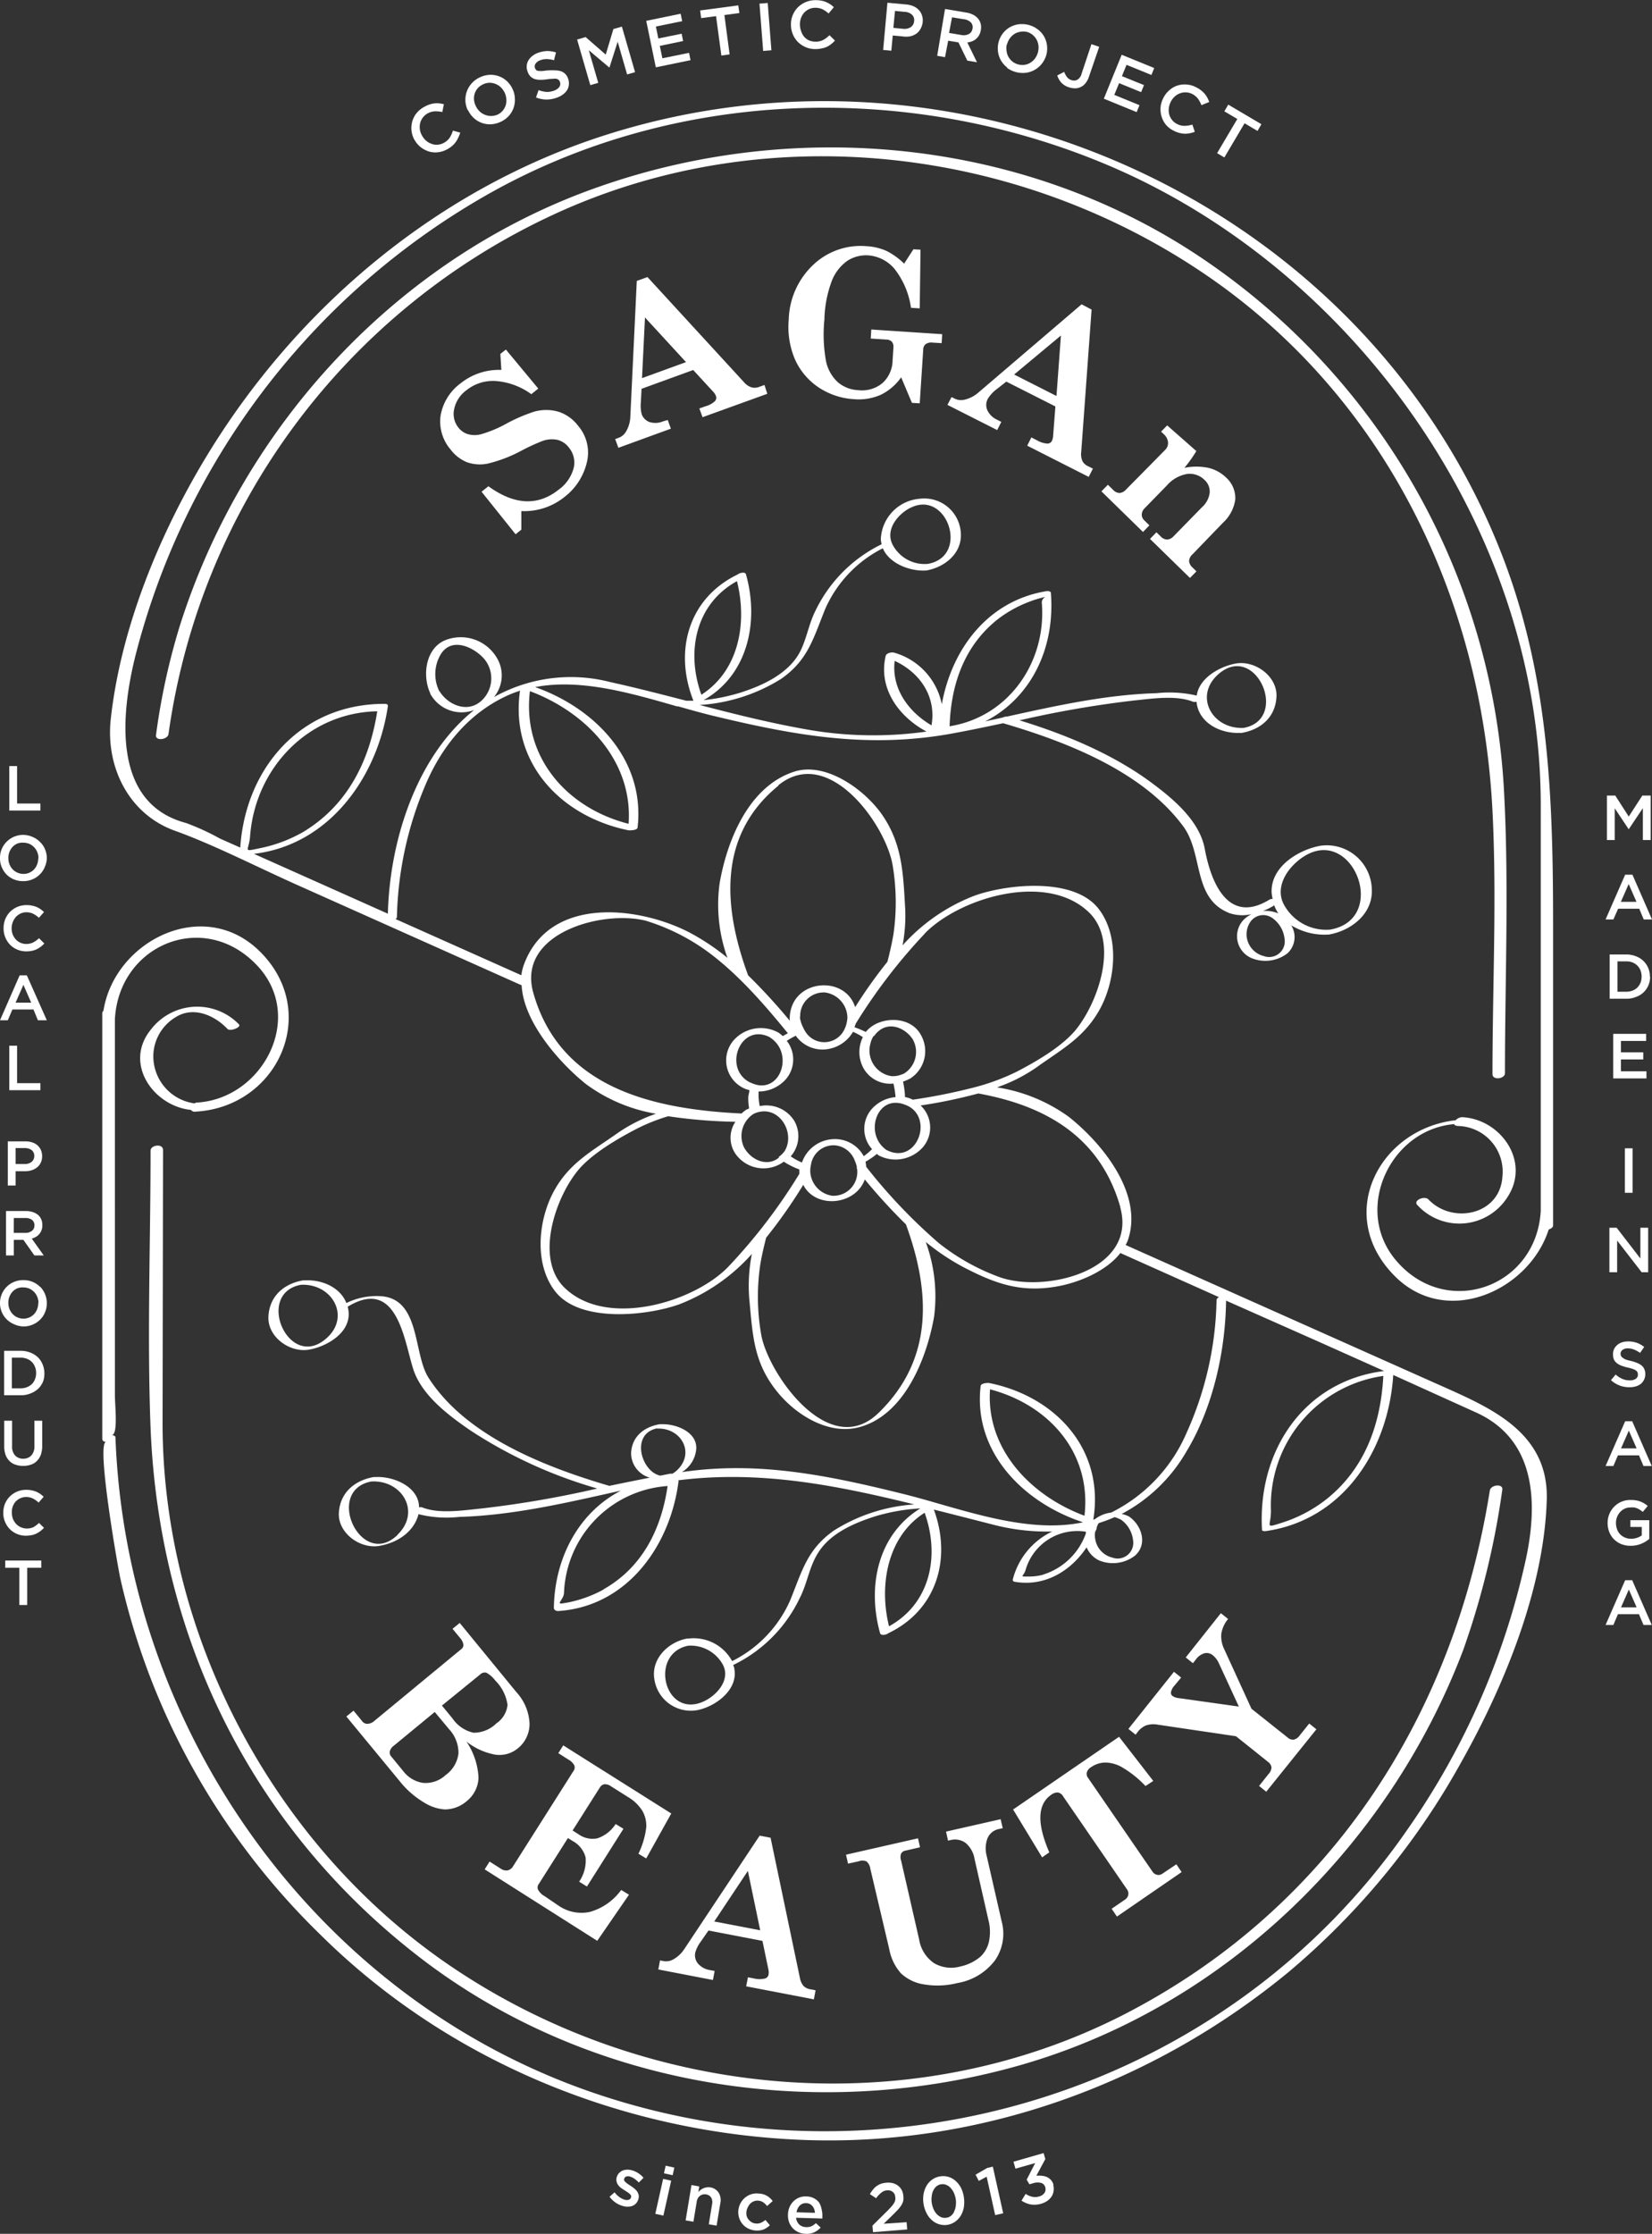 <svg xmlns="http://www.w3.org/2000/svg" viewBox="0 0 211.77 286.29"><rect x="0" y="0" width="211.77" height="286.29" fill="#333333" stroke="none"/><defs><style>.cls-1{fill:#fff;}</style></defs><g id="レイヤー_2" data-name="レイヤー 2"><g id="レイヤー_1-2" data-name="レイヤー 1"><path class="cls-1" d="M191.32,103.9c.57,11.18,0,22.57,0,33.76,0,.84,1.6.61,1.6-.11,0-11.74.51-23.65-.08-35.37a88,88,0,0,0-38.63-69C131.69,17.93,102.45,15,77,23.86,51.14,32.8,31.13,54.49,23,80.37a85.82,85.82,0,0,0-3,13.83c-.12.81,1.49.61,1.6-.12a86.53,86.53,0,0,1,49.4-66.6C98,15,130.15,18.63,154.44,35.13,177.49,50.79,189.93,76.55,191.32,103.9Z"/><path class="cls-1" d="M20.9,147.38c0-.86-1.6-.65-1.6.1,0,11.79-.45,23.71,0,35.49,1.07,26.88,12.88,51.09,34.23,67.68,21.64,16.82,50.78,21.47,76.92,14.12,26.31-7.39,47.53-28,57.13-53.33a104.35,104.35,0,0,0,5-20.51c.13-.83-1.48-.65-1.6.1-4.58,28.79-20.33,53.36-46.6,67-27.55,14.26-61.51,11.12-86.86-6.22-22.46-15.36-36.68-42.2-36.68-69.43Z"/><path class="cls-1" d="M71.61,62.76q-4,3.18-9-.44l-.88.7,4.36,5.45.74-.59V65.5a8.18,8.18,0,0,0,5.47-1.76,7.88,7.88,0,0,0,3-4.81,5.27,5.27,0,0,0-1.2-4.37,5.14,5.14,0,0,0-2.5-1.79,5.66,5.66,0,0,0-3.16,0,21.31,21.31,0,0,0-3.59,1.56,15.65,15.65,0,0,1-3.14,1.31,3.19,3.19,0,0,1-1.74,0,2.45,2.45,0,0,1-1.2-.83,2.8,2.8,0,0,1-.55-2.38A4,4,0,0,1,59.81,50a5.44,5.44,0,0,1,3.7-1.17,8.85,8.85,0,0,1,4.6,1.69l.89-.72-4.15-5-.71.56.13,2.05a7.85,7.85,0,0,0-5.19,1.69,6.53,6.53,0,0,0-2.6,4.16,5.51,5.51,0,0,0,1.28,4.35,5,5,0,0,0,2.1,1.63,5,5,0,0,0,2.65.18,18.06,18.06,0,0,0,4.35-1.67,26,26,0,0,1,2.72-1.25,3.56,3.56,0,0,1,1.91-.12,2.69,2.69,0,0,1,1.45,1,3,3,0,0,1,.6,2.6A5,5,0,0,1,71.61,62.76Z"/><path class="cls-1" d="M90.43,52.07l-.78.28.41,1.12,8.3-3L98,49.34l-.64.23a1.62,1.62,0,0,1-1,.08,2.14,2.14,0,0,1-1-.68L83,35.51,81.63,36,80.8,53.45a4,4,0,0,1-.55,1.86,1.82,1.82,0,0,1-1,.82l-.39.14.41,1.12L86,54.94l-.4-1.11L85,54a2.52,2.52,0,0,1-1.74.09,1.69,1.69,0,0,1-1-1,4.53,4.53,0,0,1-.11-1.53l.09-1.73,6.62-2.41,2.56,2.78a1.74,1.74,0,0,1,.36.56.64.64,0,0,1-.15.67A2.87,2.87,0,0,1,90.43,52.07ZM82.3,48.46l.38-7.77,5.26,5.72Z"/><path class="cls-1" d="M106.63,36a5.68,5.68,0,0,1,2-2.58,4.42,4.42,0,0,1,2.69-.69,4.87,4.87,0,0,1,3.34,1.72,10.45,10.45,0,0,1,2.12,5l1.12.07L118,32l-.91-.05-1.19,1.84a8.89,8.89,0,0,0-2.3-1.65,7.35,7.35,0,0,0-2.55-.59,8.82,8.82,0,0,0-6.78,2.37,10,10,0,0,0-3.16,7,10.63,10.63,0,0,0,.81,5.17,8.52,8.52,0,0,0,3,3.55,9.15,9.15,0,0,0,4.57,1.52,7,7,0,0,0,3.39-.55,6.9,6.9,0,0,0,2.64-2.25l1.38,3.27,1,.06.45-6.92a.86.86,0,0,1,.32-.67,1.29,1.29,0,0,1,.9-.19l1.14.07.07-1.15-9.09-.6-.07,1.16,2,.13a1,1,0,0,1,.71.28,1,1,0,0,1,.2.72l-.11,1.72a4,4,0,0,1-1.3,2.86,4.1,4.1,0,0,1-3.13.9,4.3,4.3,0,0,1-2.57-1,5.06,5.06,0,0,1-1.53-2.7,19.11,19.11,0,0,1-.21-5.34A15,15,0,0,1,106.63,36Z"/><path class="cls-1" d="M134.84,56.51a.63.63,0,0,1-.59.34,3,3,0,0,1-1.3-.41l-.74-.38-.53,1.06,7.88,4,.54-1.06-.62-.31a1.5,1.5,0,0,1-.72-.65,2.25,2.25,0,0,1-.16-1.16l1.33-18.26L138.65,39,125.36,50.36a4.09,4.09,0,0,1-1.74.87,1.81,1.81,0,0,1-1.27-.16l-.37-.18-.53,1,6.38,3.23.53-1.05-.53-.27a2.54,2.54,0,0,1-1.26-1.22,1.66,1.66,0,0,1,.06-1.47,4.44,4.44,0,0,1,1-1.13L129,48.91l6.29,3.18L135,55.86A1.63,1.63,0,0,1,134.84,56.51ZM130,48,136,43l-.57,7.75Z"/><path class="cls-1" d="M156.77,67A5,5,0,0,0,158.35,64a3.54,3.54,0,0,0-1.18-2.8,4.86,4.86,0,0,0-2.27-1.24,7.65,7.65,0,0,0-3.07,0,17.69,17.69,0,0,0,1.53-2.15l-3.74-3.29-.78.8.37.35a1.63,1.63,0,0,1,.52,1,1.24,1.24,0,0,1-.38,1l-5,5.07a1.27,1.27,0,0,1-.82.44,1.13,1.13,0,0,1-.82-.38l-.69-.67-.83.84,5.33,5.21.82-.85-.64-.63a1,1,0,0,1-.34-.76,1.22,1.22,0,0,1,.41-.84l2.78-2.85a4.48,4.48,0,0,1,2.64-1.51,2.7,2.7,0,0,1,2.25.8,2,2,0,0,1,.63,1.61,3,3,0,0,1-1,1.87l-3.61,3.69a1.25,1.25,0,0,1-.83.44,1.19,1.19,0,0,1-.85-.41l-.54-.52-.82.85,5.12,5,.83-.84-.47-.47a1.27,1.27,0,0,1-.47-.85,1.22,1.22,0,0,1,.43-.86Z"/><path class="cls-1" d="M47.92,220.61a1.36,1.36,0,0,1-.87.32.85.85,0,0,1-.63-.35l-1.1-1.34-.92.75,6.87,8.33A11.49,11.49,0,0,0,54.34,231a5.73,5.73,0,0,0,2.68.9,4.28,4.28,0,0,0,2.79-1.05,4,4,0,0,0,1.53-3,9,9,0,0,0-1.55-4.65,8.35,8.35,0,0,0,3.7,1.68,3.7,3.7,0,0,0,2.93-.84,4,4,0,0,0,1.46-3.18,6.38,6.38,0,0,0-1.69-4L58.93,208l-.92.75.93,1.13a1.75,1.75,0,0,1,.46.87.64.64,0,0,1-.23.57Zm9.2,6.89a3.77,3.77,0,0,1-2.87,1A3.91,3.91,0,0,1,51.7,227l-1.55-1.89a.73.73,0,0,1-.18-.65,1.25,1.25,0,0,1,.48-.7l5.28-4.35,1.83,2.2a4.44,4.44,0,0,1,1.21,3.13A4,4,0,0,1,57.12,227.5Zm4.4-12.87a.87.87,0,0,1,.81-.26,3.5,3.5,0,0,1,1.15,1,5.46,5.46,0,0,1,1.58,3.14,3.26,3.26,0,0,1-1.43,2.36,4.14,4.14,0,0,1-2.93,1.2,4.42,4.42,0,0,1-2.7-1.84l-1.35-1.64Z"/><path class="cls-1" d="M65.76,239.2a1.09,1.09,0,0,1-.68.51,1.2,1.2,0,0,1-.89-.22l-1.43-.91-.63,1,14.43,9.16,4.07-5.91-1-.61a7.47,7.47,0,0,1-4,2.81,5.14,5.14,0,0,1-4-.78L69.79,243a2.06,2.06,0,0,1-.84-.86.75.75,0,0,1,.12-.69l3.73-5.88.61.38a3.33,3.33,0,0,1,1.66,2.11,4.78,4.78,0,0,1-.83,3.1l1,.62,4.68-7.4-1-.61a4.48,4.48,0,0,1-2.33,1.83,3.12,3.12,0,0,1-2.45-.53l-.74-.47,3.5-5.52a.85.85,0,0,1,.58-.41,1.29,1.29,0,0,1,.85.27l2.17,1.37a5.38,5.38,0,0,1,1.85,1.78,3.82,3.82,0,0,1,.49,2.13,10.58,10.58,0,0,1-1,3.36l1,.6,3.21-5.76L72.2,223.69l-.63,1,1.26.8a1.91,1.91,0,0,1,.79.76.76.76,0,0,1-.11.73Z"/><path class="cls-1" d="M98.06,253.57a2.91,2.91,0,0,1-1.37,0l-.81-.16-.23,1.16,8.68,1.67.22-1.16-.67-.13a1.62,1.62,0,0,1-.88-.43,2.28,2.28,0,0,1-.47-1.07l-3.75-17.92-1.4-.27-9.67,14.55a4.06,4.06,0,0,1-1.42,1.32,1.87,1.87,0,0,1-1.27.2l-.41-.08-.22,1.16,7,1.35.22-1.16-.59-.11a2.51,2.51,0,0,1-1.54-.83,1.66,1.66,0,0,1-.35-1.43,4.28,4.28,0,0,1,.69-1.37l1-1.44,6.92,1.33.77,3.7a1.71,1.71,0,0,1,0,.67A.63.63,0,0,1,98.06,253.57Zm-6.5-7.31,4.31-6.48,1.58,7.61Z"/><path class="cls-1" d="M116.07,237.18l1.87-.43-.26-1.15-9.23,2.1.26,1.15,1.35-.3a1.4,1.4,0,0,1,1,0,1.42,1.42,0,0,1,.5.92L114,249.83a6.36,6.36,0,0,0,1.48,3.06,5.43,5.43,0,0,0,2.95,1.43,10.4,10.4,0,0,0,4.3-.17,7.62,7.62,0,0,0,4.82-2.91,6,6,0,0,0,.85-5l-1.93-8.45a3.66,3.66,0,0,1,.11-2.17,2,2,0,0,1,1.47-1.21l.49-.11-.27-1.15-7,1.59.26,1.16.27-.06a2.33,2.33,0,0,1,1.95.33,3.37,3.37,0,0,1,1.18,2.09l1.77,7.79a6,6,0,0,1,.06,2.85,3.69,3.69,0,0,1-1.09,1.88,5.82,5.82,0,0,1-2.54,1.24,4.33,4.33,0,0,1-3.41-.43,4.54,4.54,0,0,1-1.89-3l-2.32-10.15a1.3,1.3,0,0,1,0-.87A.77.77,0,0,1,116.07,237.18Z"/><path class="cls-1" d="M129.87,231.91l3.72,6.13.92-.64q-2.41-5.55.25-7.38a1.31,1.31,0,0,1,.85-.29.94.94,0,0,1,.65.46l8.2,11.94a.89.89,0,0,1,.17.72.93.93,0,0,1-.45.63l-1.68,1.15.68,1,8.29-5.7-.67-1L149,240.14a.84.84,0,0,1-.67.14.93.93,0,0,1-.6-.42l-8.25-12a.83.83,0,0,1-.16-.71,1.19,1.19,0,0,1,.55-.67,3.29,3.29,0,0,1,1.82-.59,4.43,4.43,0,0,1,2.25.67,13.44,13.44,0,0,1,2.9,2.34l1-.65-4.39-5.66Z"/><path class="cls-1" d="M151.41,215l-.92-.74-5.84,7.32.92.74.25-.32a2.63,2.63,0,0,1,1.09-.87,3.08,3.08,0,0,1,1.53-.09l10,1.48,4.1,3.28a1.06,1.06,0,0,1,.45.7,1.33,1.33,0,0,1-.39.88l-1.2,1.51.92.74,6.43-8-.92-.74-1.22,1.52a1.27,1.27,0,0,1-.75.54,1,1,0,0,1-.79-.26L160.43,219l-3.49-7.62a3.76,3.76,0,0,1-.38-2,3.94,3.94,0,0,1,.87-1.89l-.93-.74L152,212.42l.92.74.36-.45a2.08,2.08,0,0,1,1.14-.83,1.23,1.23,0,0,1,1.06.27,2.8,2.8,0,0,1,.76,1l2.57,5.57L151,217.62a1.6,1.6,0,0,1-.71-.27.53.53,0,0,1-.18-.49,1.79,1.79,0,0,1,.46-.85Z"/><path class="cls-1" d="M53.14,17.93A3.17,3.17,0,0,0,55,19.42a2.91,2.91,0,0,0,1.18.09,3.17,3.17,0,0,0,1.19-.4,3.61,3.61,0,0,0,.64-.45,3,3,0,0,0,.76-1.08A4.23,4.23,0,0,0,59,17l-.94-.26a3.85,3.85,0,0,1-.4.89,2.05,2.05,0,0,1-.73.66,1.88,1.88,0,0,1-.78.25,1.71,1.71,0,0,1-.78-.09,2.07,2.07,0,0,1-.71-.39,2.26,2.26,0,0,1-.54-.65v0a2.19,2.19,0,0,1-.27-1.59,2,2,0,0,1,.33-.72,2,2,0,0,1,.61-.55,2.17,2.17,0,0,1,.91-.28,3.87,3.87,0,0,1,1,.09l.2-1a3.84,3.84,0,0,0-.59-.11,2.5,2.5,0,0,0-.61,0,3.21,3.21,0,0,0-.64.14,3.86,3.86,0,0,0-.7.32,3.19,3.19,0,0,0-1,.84,3,3,0,0,0-.53,1.08,3.18,3.18,0,0,0-.07,1.19,3.26,3.26,0,0,0,.41,1.18Z"/><path class="cls-1" d="M60,14.12a3.19,3.19,0,0,0,.73,1,3,3,0,0,0,1,.62,3.13,3.13,0,0,0,1.19.19,3.35,3.35,0,0,0,1.27-.32,3.25,3.25,0,0,0,1.06-.78A3.07,3.07,0,0,0,66,12.6a3,3,0,0,0-.3-1.2h0a3.16,3.16,0,0,0-.72-1,3,3,0,0,0-1-.62,3.18,3.18,0,0,0-1.2-.19,3.26,3.26,0,0,0-1.26.32,3.14,3.14,0,0,0-1.06.78,3.14,3.14,0,0,0-.8,2.23,3.22,3.22,0,0,0,.3,1.2ZM60.85,12a2,2,0,0,1,.39-.69,2.07,2.07,0,0,1,.68-.5,2,2,0,0,1,.82-.2,2.1,2.1,0,0,1,1.47.59,2.62,2.62,0,0,1,.49.69v0a2.42,2.42,0,0,1,.21.82,2.15,2.15,0,0,1-.09.8,2,2,0,0,1-.39.69,2,2,0,0,1-.67.5,2.08,2.08,0,0,1-1.62,0,2,2,0,0,1-.67-.44,2.32,2.32,0,0,1-.49-.7h0a2.23,2.23,0,0,1-.22-.82A2.15,2.15,0,0,1,60.85,12Z"/><path class="cls-1" d="M67.63,9.18A1.77,1.77,0,0,0,68,9.8a1.51,1.51,0,0,0,.54.33,2.61,2.61,0,0,0,.72.1,6,6,0,0,0,.9-.07,5.46,5.46,0,0,1,.72-.06,1.54,1.54,0,0,1,.46,0,.66.66,0,0,1,.28.15.68.68,0,0,1,.16.26h0a.68.68,0,0,1-.08.63,1.37,1.37,0,0,1-.66.47,2.56,2.56,0,0,1-1,.17,3.91,3.91,0,0,1-1-.23l-.33.94a3.75,3.75,0,0,0,1.37.27,4,4,0,0,0,1.35-.26,2.83,2.83,0,0,0,.77-.42,2,2,0,0,0,.52-.57,1.72,1.72,0,0,0,.21-.7,1.77,1.77,0,0,0-.12-.77v0a1.38,1.38,0,0,0-.35-.56,1.35,1.35,0,0,0-.52-.34,2.37,2.37,0,0,0-.7-.12,7.33,7.33,0,0,0-.89,0c-.29,0-.54.06-.74.07a2.25,2.25,0,0,1-.49,0A.57.57,0,0,1,68.76,9a.78.78,0,0,1-.17-.26v0a.59.59,0,0,1,.06-.57,1.14,1.14,0,0,1,.61-.45,2.27,2.27,0,0,1,.83-.15,4.08,4.08,0,0,1,.93.15l.25-1a3.75,3.75,0,0,0-1.13-.18,3.87,3.87,0,0,0-1.2.24,2.59,2.59,0,0,0-.73.42,2,2,0,0,0-.49.57,1.69,1.69,0,0,0-.2.67,1.65,1.65,0,0,0,.11.72Z"/><polygon class="cls-1" points="76.69 10.62 75.48 6.44 78.1 8.65 78.13 8.64 79.18 5.35 80.39 9.54 81.41 9.25 79.72 3.41 78.63 3.72 77.65 7 75.07 4.75 73.98 5.07 75.67 10.91 76.69 10.62"/><polygon class="cls-1" points="88.52 7.71 88.33 6.77 84.91 7.47 84.58 5.88 87.57 5.26 87.38 4.32 84.39 4.93 84.08 3.4 87.45 2.71 87.25 1.76 82.84 2.67 84.07 8.63 88.52 7.71"/><polygon class="cls-1" points="91.79 2.07 92.47 7.12 93.53 6.97 92.86 1.93 94.78 1.67 94.64 0.69 89.75 1.34 89.88 2.32 91.79 2.07"/><rect class="cls-1" x="97.59" y="0.41" width="1.06" height="6.08" transform="translate(0.03 7.63) rotate(-4.45)"/><path class="cls-1" d="M102.34,5.43a3.17,3.17,0,0,0,1,.64,3,3,0,0,0,1.23.22,3.1,3.1,0,0,0,.78-.09A2.55,2.55,0,0,0,106,6a2.85,2.85,0,0,0,.55-.35,3.37,3.37,0,0,0,.48-.45l-.7-.69a3.54,3.54,0,0,1-.78.6,2.11,2.11,0,0,1-1,.23,2.16,2.16,0,0,1-.81-.15,1.84,1.84,0,0,1-.64-.46A2.1,2.1,0,0,1,102.7,4a2.55,2.55,0,0,1-.16-.83v0a2.55,2.55,0,0,1,.13-.84,2.36,2.36,0,0,1,.4-.69,2,2,0,0,1,.64-.47A1.91,1.91,0,0,1,104.5,1a2.19,2.19,0,0,1,.94.19,3.53,3.53,0,0,1,.78.54l.67-.81a4.14,4.14,0,0,0-.46-.37,3.5,3.5,0,0,0-.54-.29,2.9,2.9,0,0,0-.63-.18,3.7,3.7,0,0,0-.77-.06,3.23,3.23,0,0,0-1.26.27,3.3,3.3,0,0,0-1,.7,3.19,3.19,0,0,0-.63,1,3.15,3.15,0,0,0-.21,1.23v0a3.19,3.19,0,0,0,.93,2.2Z"/><path class="cls-1" d="M114.44,4.55l1.21.11a3.07,3.07,0,0,0,1,0,2.29,2.29,0,0,0,.8-.33A1.82,1.82,0,0,0,118,3.7a2.17,2.17,0,0,0,.28-.88v0a1.93,1.93,0,0,0-.09-.84,1.72,1.72,0,0,0-.4-.69A2.11,2.11,0,0,0,117.1.8a3.08,3.08,0,0,0-.95-.23L113.76.35l-.55,6.05,1.05.1Zm.29-3.15,1.24.12a1.46,1.46,0,0,1,.93.36.94.94,0,0,1,.28.84v0a1,1,0,0,1-.42.75,1.47,1.47,0,0,1-1,.22l-1.24-.12Z"/><path class="cls-1" d="M121.55,5.22l1.31.21h0L124,7.77l1.24.21L124,5.44a2.16,2.16,0,0,0,.62-.15,1.66,1.66,0,0,0,.51-.31,1.74,1.74,0,0,0,.38-.47,1.85,1.85,0,0,0,.22-.65v0a1.84,1.84,0,0,0,0-.74,1.77,1.77,0,0,0-.27-.63,2.14,2.14,0,0,0-.65-.57,3.05,3.05,0,0,0-1-.32l-2.67-.45-1,6,1,.18Zm.49-3,1.54.25a1.54,1.54,0,0,1,.88.41.88.88,0,0,1,.2.8v0a.9.9,0,0,1-.46.68,1.45,1.45,0,0,1-1,.12l-1.54-.26Z"/><path class="cls-1" d="M129.09,8.7a3.48,3.48,0,0,0,2.5.62,3.19,3.19,0,0,0,1.14-.42,3.09,3.09,0,0,0,.88-.81A3.13,3.13,0,0,0,134.14,7h0a3.22,3.22,0,0,0,.07-1.23,3.1,3.1,0,0,0-.39-1.13,3,3,0,0,0-.81-.89,3.23,3.23,0,0,0-1.18-.56,3.46,3.46,0,0,0-1.31-.07,3.24,3.24,0,0,0-1.15.42A3.12,3.12,0,0,0,128,5.43h0a3.25,3.25,0,0,0-.06,1.24,3.07,3.07,0,0,0,1.19,2Zm0-3v0a2.34,2.34,0,0,1,.35-.77,2.17,2.17,0,0,1,.57-.56,2.08,2.08,0,0,1,.74-.29,2.18,2.18,0,0,1,.84,0,1.93,1.93,0,0,1,.76.37,2.14,2.14,0,0,1,.52.61,2.18,2.18,0,0,1,.25.77,2.46,2.46,0,0,1-.06.85v0a2.57,2.57,0,0,1-.35.77,2.2,2.2,0,0,1-.58.56,1.94,1.94,0,0,1-1.58.25,1.86,1.86,0,0,1-.76-.37,2,2,0,0,1-.52-.61,2,2,0,0,1-.24-.77A2.23,2.23,0,0,1,129.06,5.7Z"/><path class="cls-1" d="M137,11.18a2.54,2.54,0,0,0,.83.14,1.72,1.72,0,0,0,1.35-.69,2.7,2.7,0,0,0,.43-.85L140.91,6l-1-.34-1.26,3.78a1.25,1.25,0,0,1-.53.77.91.91,0,0,1-.76.06,1.15,1.15,0,0,1-.58-.39,2.48,2.48,0,0,1-.36-.67l-.89.46a2.5,2.5,0,0,0,.51.91A2.24,2.24,0,0,0,137,11.18Z"/><polygon class="cls-1" points="146.07 13.48 142.84 12.16 143.46 10.66 146.28 11.81 146.65 10.91 143.82 9.76 144.41 8.31 147.6 9.61 147.96 8.72 143.79 7.02 141.5 12.65 145.71 14.37 146.07 13.48"/><path class="cls-1" d="M149.47,16a3.08,3.08,0,0,0,1,.76,3.31,3.31,0,0,0,.73.28,3.2,3.2,0,0,0,.67.1,3.49,3.49,0,0,0,.65-.06,3.3,3.3,0,0,0,.64-.19l-.31-.92a3.85,3.85,0,0,1-1,.16,2.07,2.07,0,0,1-.95-.23,1.9,1.9,0,0,1-.64-.51,2,2,0,0,1-.37-.7,2.14,2.14,0,0,1-.06-.8,2.41,2.41,0,0,1,.24-.82v0a2.26,2.26,0,0,1,.5-.68,2,2,0,0,1,.67-.42,1.89,1.89,0,0,1,.78-.13,1.93,1.93,0,0,1,.8.2,2.22,2.22,0,0,1,.74.6,3.74,3.74,0,0,1,.45.84l1-.41a3.7,3.7,0,0,0-.24-.54,2.83,2.83,0,0,0-.34-.51,3,3,0,0,0-.48-.45,3.13,3.13,0,0,0-.65-.4,3,3,0,0,0-1.25-.34,3,3,0,0,0-1.19.16,2.89,2.89,0,0,0-1,.61,3.09,3.09,0,0,0-.75,1h0a3.1,3.1,0,0,0-.34,1.2,3.15,3.15,0,0,0,.15,1.19A3,3,0,0,0,149.47,16Z"/><polygon class="cls-1" points="156.95 20.18 159.54 15.8 161.2 16.78 161.7 15.92 157.45 13.41 156.95 14.27 158.61 15.25 156.02 19.63 156.95 20.18"/><path class="cls-1" d="M81,278.15a2,2,0,0,0-.64-.08,1.59,1.59,0,0,0-.58.13,1.45,1.45,0,0,0-.45.33,1.35,1.35,0,0,0-.28.53v0a1,1,0,0,0,0,.57,1.18,1.18,0,0,0,.22.45,1.87,1.87,0,0,0,.38.36l.44.29.34.22a2.43,2.43,0,0,1,.29.22.78.78,0,0,1,.17.21.33.33,0,0,1,0,.24v0a.43.43,0,0,1-.27.3.91.91,0,0,1-.54,0,2.28,2.28,0,0,1-.68-.34,3,3,0,0,1-.62-.61l-.64.57a3.23,3.23,0,0,0,.77.75,3.08,3.08,0,0,0,.92.43,2,2,0,0,0,.67.09,1.63,1.63,0,0,0,.59-.11,1.21,1.21,0,0,0,.47-.34,1.4,1.4,0,0,0,.29-.57v0a1,1,0,0,0,0-.54,1.35,1.35,0,0,0-.22-.45,2.53,2.53,0,0,0-.37-.36,3.94,3.94,0,0,0-.44-.31l-.34-.23a2.28,2.28,0,0,1-.28-.22.87.87,0,0,1-.18-.22.31.31,0,0,1,0-.23h0a.41.41,0,0,1,.25-.28.81.81,0,0,1,.49,0,2.14,2.14,0,0,1,.57.28,3.64,3.64,0,0,1,.56.49l.6-.61a2.93,2.93,0,0,0-.67-.59A2.68,2.68,0,0,0,81,278.15Z"/><rect class="cls-1" x="82.73" y="281.08" width="4.59" height="1.06" transform="translate(-208.35 303.2) rotate(-77.41)"/><rect class="cls-1" x="85.28" y="277.63" width="1" height="1.14" transform="translate(-204.41 301.5) rotate(-77.46)"/><path class="cls-1" d="M91.06,280.34a1.58,1.58,0,0,0-.48,0,1.45,1.45,0,0,0-.42.12,1.51,1.51,0,0,0-.35.2,2.44,2.44,0,0,0-.29.27l.12-.71-1-.18-.75,4.53,1,.17.42-2.54a1.15,1.15,0,0,1,.42-.78,1,1,0,0,1,.78-.18.92.92,0,0,1,.66.41,1.24,1.24,0,0,1,.11.86l-.42,2.56,1,.17.48-2.88a1.82,1.82,0,0,0-.21-1.33A1.53,1.53,0,0,0,91.06,280.34Z"/><path class="cls-1" d="M95.9,282.82a1.47,1.47,0,0,1,.32-.44,1.29,1.29,0,0,1,.45-.27,1.16,1.16,0,0,1,.53-.07,1.3,1.3,0,0,1,.66.23,2,2,0,0,1,.47.46l.72-.64a2.47,2.47,0,0,0-.69-.64,2.29,2.29,0,0,0-1.06-.32,2.35,2.35,0,0,0-1,.09,2.29,2.29,0,0,0-.81.45,2.42,2.42,0,0,0-.84,1.61v0a2.4,2.4,0,0,0,.09.93,2.26,2.26,0,0,0,.43.81,2.31,2.31,0,0,0,.7.57,2.58,2.58,0,0,0,2,.15,2.75,2.75,0,0,0,.82-.55l-.57-.68a2.48,2.48,0,0,1-.57.36,1.34,1.34,0,0,1-.67.1,1.37,1.37,0,0,1-.54-.17,1.54,1.54,0,0,1-.4-.36,1.4,1.4,0,0,1-.24-.49,1.65,1.65,0,0,1,0-.59h0A1.66,1.66,0,0,1,95.9,282.82Z"/><path class="cls-1" d="M105,282.28a2.09,2.09,0,0,0-.68-.56,2.15,2.15,0,0,0-1-.22,2.11,2.11,0,0,0-.91.16,2.19,2.19,0,0,0-.72.49,2.33,2.33,0,0,0-.49.74,2.62,2.62,0,0,0-.19.93v0a2.57,2.57,0,0,0,.15,1,2.51,2.51,0,0,0,.48.77,2.31,2.31,0,0,0,.73.5,2.37,2.37,0,0,0,.92.2,2.24,2.24,0,0,0,1.1-.2,2.67,2.67,0,0,0,.81-.6l-.61-.57a2.2,2.2,0,0,1-.57.4,1.62,1.62,0,0,1-.68.11,1.31,1.31,0,0,1-.87-.32,1.38,1.38,0,0,1-.42-.88l3.37.1c0-.05,0-.1,0-.15a.61.61,0,0,1,0-.14,3.3,3.3,0,0,0-.11-.95A2.59,2.59,0,0,0,105,282.28Zm-2.89,1.25a1.55,1.55,0,0,1,.41-.86,1.06,1.06,0,0,1,.82-.31,1.11,1.11,0,0,1,.46.1,1.13,1.13,0,0,1,.34.27,1.26,1.26,0,0,1,.23.39,2.4,2.4,0,0,1,.1.48Z"/><path class="cls-1" d="M113.28,285l1.17-1.14c.25-.24.46-.46.65-.66a4.35,4.35,0,0,0,.45-.58,1.93,1.93,0,0,0,.24-.58,2,2,0,0,0,0-.65v0a1.73,1.73,0,0,0-.21-.73,1.84,1.84,0,0,0-.46-.54,2,2,0,0,0-.66-.32,2.43,2.43,0,0,0-.82-.06,3,3,0,0,0-.72.14,2.73,2.73,0,0,0-.56.3,2.34,2.34,0,0,0-.45.44,4.52,4.52,0,0,0-.4.58l.8.53A3.25,3.25,0,0,1,113,281a1.18,1.18,0,0,1,.71-.28,1,1,0,0,1,.72.19.86.86,0,0,1,.33.67,1,1,0,0,1,0,.39,1.29,1.29,0,0,1-.16.39,2.8,2.8,0,0,1-.32.43c-.13.15-.3.33-.49.52l-1.95,1.93.07.84,4.38-.35-.07-.93Z"/><path class="cls-1" d="M123.21,280.44a3,3,0,0,0-.68-.9,2.46,2.46,0,0,0-.92-.54,2.43,2.43,0,0,0-1.11-.07,2.35,2.35,0,0,0-1,.41,2.54,2.54,0,0,0-.73.8,3.23,3.23,0,0,0-.38,1.07,3.69,3.69,0,0,0,0,1.24h0a3.8,3.8,0,0,0,.38,1.18,2.82,2.82,0,0,0,.68.9,2.43,2.43,0,0,0,2,.61,2.4,2.4,0,0,0,1-.41,2.66,2.66,0,0,0,.73-.8,3.23,3.23,0,0,0,.38-1.07,4.29,4.29,0,0,0,0-1.24v0A4,4,0,0,0,123.21,280.44Zm-.89,3a1.52,1.52,0,0,1-.4.53,1.16,1.16,0,0,1-.61.26,1.23,1.23,0,0,1-.66-.07,1.77,1.77,0,0,1-.56-.39,2.21,2.21,0,0,1-.41-.63,3.55,3.55,0,0,1-.24-.82v0a2.77,2.77,0,0,1,0-.86,2,2,0,0,1,.2-.72,1.52,1.52,0,0,1,.4-.53,1.26,1.26,0,0,1,.61-.27,1.19,1.19,0,0,1,.65.08,1.42,1.42,0,0,1,.56.39,2.47,2.47,0,0,1,.42.63,3.41,3.41,0,0,1,.24.82v0a3.05,3.05,0,0,1,0,.85A2.07,2.07,0,0,1,122.32,283.4Z"/><polygon class="cls-1" points="126.55 277.85 125.06 278.71 125.47 279.51 126.48 278.97 127.57 283.89 128.6 283.66 127.27 277.68 126.55 277.85"/><path class="cls-1" d="M135.05,280a1.55,1.55,0,0,0-.87-1,2.22,2.22,0,0,0-.64-.15,3.24,3.24,0,0,0-.69,0l1.15-2.14-.22-.77-3.86,1.11.25.89,2.53-.72-1.09,2.13.35.59.47-.13a1.83,1.83,0,0,1,1-.05.76.76,0,0,1,.56.56v0a.85.85,0,0,1-.1.73,1.14,1.14,0,0,1-.65.44,1.72,1.72,0,0,1-.92.05,2.38,2.38,0,0,1-.84-.37l-.53.87a3.22,3.22,0,0,0,1.14.48,3.11,3.11,0,0,0,1.4-.09,2.76,2.76,0,0,0,.79-.38,2.09,2.09,0,0,0,.54-.57,1.67,1.67,0,0,0,.24-.7,1.78,1.78,0,0,0-.06-.79Z"/><polygon class="cls-1" points="206.99 103.59 208.77 106.26 208.8 106.26 210.6 103.57 210.6 107.66 211.6 107.66 211.6 101.96 210.53 101.96 208.79 104.65 207.06 101.96 205.99 101.96 205.99 107.66 206.99 107.66 206.99 103.59"/><path class="cls-1" d="M207.43,116.46h2.7l.58,1.38h1.06l-2.51-5.74h-.93l-2.51,5.74h1Zm1.35-3.16,1,2.28h-2Z"/><path class="cls-1" d="M211.5,125.17h0a2.73,2.73,0,0,0-1.81-2.62,3.23,3.23,0,0,0-1.22-.22h-2.13V128h2.13a3.23,3.23,0,0,0,1.22-.22,2.74,2.74,0,0,0,1-.6,2.75,2.75,0,0,0,.84-2Zm-1.06,0a2.15,2.15,0,0,1-.14.77,2,2,0,0,1-.4.62,1.84,1.84,0,0,1-.63.4,2.29,2.29,0,0,1-.81.14h-1.12v-3.89h1.12a2.09,2.09,0,0,1,.81.14,1.86,1.86,0,0,1,.63.41,1.79,1.79,0,0,1,.4.62,2.15,2.15,0,0,1,.14.77Z"/><polygon class="cls-1" points="211.02 133.41 211.02 132.5 206.8 132.5 206.8 138.21 211.06 138.21 211.06 137.3 207.79 137.3 207.79 135.78 210.65 135.78 210.65 134.87 207.79 134.87 207.79 133.41 211.02 133.41"/><rect class="cls-1" x="208.29" y="147.17" width="0.99" height="5.7"/><polygon class="cls-1" points="211.28 157.35 210.28 157.35 210.28 161.29 207.24 157.35 206.31 157.35 206.31 163.05 207.3 163.05 207.3 158.99 210.44 163.05 211.28 163.05 211.28 157.35"/><path class="cls-1" d="M209.69,176.71a1.27,1.27,0,0,1-.74.2,2.26,2.26,0,0,1-1-.2,3,3,0,0,1-.84-.55l-.6.72a3.43,3.43,0,0,0,1.11.69,3.56,3.56,0,0,0,1.26.22,3.09,3.09,0,0,0,.83-.11,2,2,0,0,0,.64-.33,1.68,1.68,0,0,0,.41-.54,1.66,1.66,0,0,0,.15-.72v0a1.48,1.48,0,0,0-.12-.61,1.18,1.18,0,0,0-.34-.46,1.93,1.93,0,0,0-.58-.34,5.79,5.79,0,0,0-.8-.26,6.81,6.81,0,0,1-.67-.18A2.12,2.12,0,0,1,208,174a.53.53,0,0,1-.2-.23.68.68,0,0,1-.06-.29v0A.6.6,0,0,1,208,173a1.09,1.09,0,0,1,.69-.19,2.07,2.07,0,0,1,.77.15,3.58,3.58,0,0,1,.78.43l.53-.76a3.25,3.25,0,0,0-.94-.53,3.31,3.31,0,0,0-1.13-.18,2.45,2.45,0,0,0-.78.12,1.72,1.72,0,0,0-.61.34,1.58,1.58,0,0,0-.4.52,1.49,1.49,0,0,0-.14.67v0a1.71,1.71,0,0,0,.12.67,1.28,1.28,0,0,0,.37.46,2.13,2.13,0,0,0,.6.33,5.66,5.66,0,0,0,.81.24,5.62,5.62,0,0,1,.65.18,1.77,1.77,0,0,1,.39.19.82.82,0,0,1,.2.23.76.76,0,0,1,.05.27v0A.61.61,0,0,1,209.69,176.71Z"/><path class="cls-1" d="M208.33,182.15l-2.51,5.74h1l.58-1.37h2.7l.58,1.37h1.06l-2.51-5.74Zm-.53,3.48,1-2.28,1,2.28Z"/><path class="cls-1" d="M207.28,194.44a2.15,2.15,0,0,1,.39-.64,1.82,1.82,0,0,1,.59-.44,1.66,1.66,0,0,1,.73-.16,2.49,2.49,0,0,1,.49,0,2.2,2.2,0,0,1,.41.12,2.08,2.08,0,0,1,.36.2,2.7,2.7,0,0,1,.34.25l.63-.76a3.22,3.22,0,0,0-.45-.33,3.17,3.17,0,0,0-.49-.24,2.65,2.65,0,0,0-.57-.15,3.56,3.56,0,0,0-.68-.05,2.86,2.86,0,0,0-2.12.87,2.82,2.82,0,0,0-.61.94,2.92,2.92,0,0,0-.22,1.13v0a3.11,3.11,0,0,0,.21,1.16,2.66,2.66,0,0,0,.6.93,2.86,2.86,0,0,0,.93.62,3.19,3.19,0,0,0,1.22.22,3.38,3.38,0,0,0,.72-.07,3.08,3.08,0,0,0,.63-.19,3.25,3.25,0,0,0,.56-.28,4.37,4.37,0,0,0,.47-.34v-2.4H209v.87h1.46v1.08a2.25,2.25,0,0,1-.62.31,2.33,2.33,0,0,1-.76.12,1.93,1.93,0,0,1-1.4-.58,1.81,1.81,0,0,1-.39-.64,2.48,2.48,0,0,1-.14-.82v0A2.19,2.19,0,0,1,207.28,194.44Z"/><path class="cls-1" d="M208.33,202.52l-2.51,5.74h1l.58-1.38h2.7l.58,1.38h1.06l-2.51-5.74ZM207.8,206l1-2.28,1,2.28Z"/><polygon class="cls-1" points="5.18 102.98 2.19 102.98 2.19 98.18 1.19 98.18 1.19 103.88 5.18 103.88 5.18 102.98"/><path class="cls-1" d="M5.13,107.91a2.85,2.85,0,0,0-.94-.64A3.09,3.09,0,0,0,3,107a3,3,0,0,0-1.21.24,3.07,3.07,0,0,0-.94.64A2.89,2.89,0,0,0,0,110v0a2.85,2.85,0,0,0,.22,1.13,3,3,0,0,0,.61.94,3,3,0,0,0,.94.63,3.09,3.09,0,0,0,1.2.23,3,3,0,0,0,1.21-.24,2.8,2.8,0,0,0,.94-.64,2.76,2.76,0,0,0,.62-.93A2.93,2.93,0,0,0,6,110v0a2.85,2.85,0,0,0-.22-1.13A2.69,2.69,0,0,0,5.13,107.91ZM4.9,110a2.07,2.07,0,0,1-.14.78,1.9,1.9,0,0,1-.39.64,1.92,1.92,0,0,1-.61.43A1.77,1.77,0,0,1,3,112a1.85,1.85,0,0,1-.78-.17,1.78,1.78,0,0,1-.61-.43,2.1,2.1,0,0,1-.4-.64,2.3,2.3,0,0,1-.14-.79v0a2.1,2.1,0,0,1,.53-1.42,1.92,1.92,0,0,1,.61-.43A1.77,1.77,0,0,1,3,108a2,2,0,0,1,.78.16,2,2,0,0,1,.61.44,1.92,1.92,0,0,1,.4.64,2.09,2.09,0,0,1,.14.79Z"/><path class="cls-1" d="M1.65,118.15a2.29,2.29,0,0,1,.39-.64,2,2,0,0,1,.6-.43,1.76,1.76,0,0,1,.76-.16,1.92,1.92,0,0,1,.87.2,3.16,3.16,0,0,1,.72.51l.65-.74a4.82,4.82,0,0,0-.43-.36,3.05,3.05,0,0,0-.5-.28,2.71,2.71,0,0,0-.59-.18A3.2,3.2,0,0,0,3.4,116a3,3,0,0,0-1.18.23,3.07,3.07,0,0,0-.94.64,3,3,0,0,0-.61.94A3,3,0,0,0,.46,119v0a2.9,2.9,0,0,0,.22,1.14,3,3,0,0,0,.61.94,2.82,2.82,0,0,0,.92.62,2.91,2.91,0,0,0,1.15.23,3.29,3.29,0,0,0,.73-.07,2.73,2.73,0,0,0,.61-.2,3.46,3.46,0,0,0,.52-.32,3.57,3.57,0,0,0,.46-.42L5,120.24a3.24,3.24,0,0,1-.74.54,1.92,1.92,0,0,1-.89.2,1.76,1.76,0,0,1-.76-.16,1.86,1.86,0,0,1-.6-.44,2.29,2.29,0,0,1-.39-.64,2.3,2.3,0,0,1-.13-.79v0A2.28,2.28,0,0,1,1.65,118.15Z"/><path class="cls-1" d="M1,130.76l.59-1.38h2.7l.57,1.38H6L3.44,125H2.52L0,130.76ZM3,126.22l1,2.28H2Z"/><polygon class="cls-1" points="1.19 134.02 1.19 139.72 5.18 139.72 5.18 138.82 2.19 138.82 2.19 134.02 1.19 134.02"/><path class="cls-1" d="M1,151.94H2v-1.83H3.12A2.82,2.82,0,0,0,4,150a2.19,2.19,0,0,0,.73-.37,1.64,1.64,0,0,0,.49-.61,1.86,1.86,0,0,0,.18-.84v0a2,2,0,0,0-.15-.78,1.84,1.84,0,0,0-.43-.6,1.94,1.94,0,0,0-.69-.39,2.84,2.84,0,0,0-.9-.13H1Zm1-4.8H3.16a1.48,1.48,0,0,1,.9.26.91.91,0,0,1,.33.76v0a.94.94,0,0,1-.33.74,1.33,1.33,0,0,1-.9.28H2Z"/><path class="cls-1" d="M.77,160.9h1v-2H3l1.41,2H5.61l-1.54-2.16a2.06,2.06,0,0,0,.55-.23,1.67,1.67,0,0,0,.71-.86,1.83,1.83,0,0,0,.1-.64h0a1.92,1.92,0,0,0-.12-.69,1.73,1.73,0,0,0-.35-.54,2,2,0,0,0-.7-.42,2.75,2.75,0,0,0-.95-.15H.77Zm1-4.8H3.23a1.41,1.41,0,0,1,.87.24.84.84,0,0,1,.31.71v0a.84.84,0,0,1-.32.7,1.34,1.34,0,0,1-.86.26H1.76Z"/><path class="cls-1" d="M5.13,164.92a3,3,0,0,0-.94-.63,3.09,3.09,0,0,0-1.2-.23,3,3,0,0,0-1.21.24A2.91,2.91,0,0,0,0,167v0a2.9,2.9,0,0,0,1.77,2.7A3.09,3.09,0,0,0,3,170a3,3,0,0,0,2.15-.88,2.76,2.76,0,0,0,.62-.93A2.93,2.93,0,0,0,6,167v0a3,3,0,0,0-.83-2.07ZM4.9,167a2.07,2.07,0,0,1-.14.78,1.9,1.9,0,0,1-.39.64A1.89,1.89,0,0,1,3,169a1.85,1.85,0,0,1-.78-.17,1.78,1.78,0,0,1-.61-.43,2.1,2.1,0,0,1-.4-.64,2.3,2.3,0,0,1-.14-.79v0a2.1,2.1,0,0,1,.53-1.42,1.92,1.92,0,0,1,.61-.43A1.77,1.77,0,0,1,3,165a2,2,0,0,1,.78.16,2,2,0,0,1,.61.44,1.92,1.92,0,0,1,.4.64,2.09,2.09,0,0,1,.14.79Z"/><path class="cls-1" d="M4.84,173.93a3.12,3.12,0,0,0-1-.6,3.43,3.43,0,0,0-1.22-.21H.53v5.7H2.66a3.23,3.23,0,0,0,1.22-.22,3.12,3.12,0,0,0,1-.6,2.75,2.75,0,0,0,.63-.91A2.94,2.94,0,0,0,5.69,176v0a3,3,0,0,0-.22-1.12A2.82,2.82,0,0,0,4.84,173.93ZM4.63,176a2,2,0,0,1-.15.77,1.68,1.68,0,0,1-.39.61,1.79,1.79,0,0,1-.63.4,2.09,2.09,0,0,1-.81.15H1.52V174H2.65a2.09,2.09,0,0,1,.81.15,1.81,1.81,0,0,1,.63.41,1.68,1.68,0,0,1,.39.61,2,2,0,0,1,.15.78Z"/><path class="cls-1" d="M.54,182.08v3.28a3.28,3.28,0,0,0,.17,1.09,2.21,2.21,0,0,0,.49.78,1.86,1.86,0,0,0,.77.48,2.87,2.87,0,0,0,1,.16,2.93,2.93,0,0,0,1-.16,1.86,1.86,0,0,0,.77-.48,2.23,2.23,0,0,0,.5-.8,3.43,3.43,0,0,0,.17-1.12v-3.23h-1v3.28A1.64,1.64,0,0,1,4,186.55a1.37,1.37,0,0,1-1,.4,1.38,1.38,0,0,1-1.07-.42,1.69,1.69,0,0,1-.38-1.21v-3.24Z"/><path class="cls-1" d="M4.29,195.72a2,2,0,0,1-1.65,0,1.86,1.86,0,0,1-.6-.44,2.29,2.29,0,0,1-.39-.64,2.3,2.3,0,0,1-.13-.79v0A2,2,0,0,1,2,192.45a2,2,0,0,1,.6-.43,1.76,1.76,0,0,1,.76-.16,1.92,1.92,0,0,1,.87.2,3.16,3.16,0,0,1,.72.51l.65-.74a4.82,4.82,0,0,0-.43-.36,3.05,3.05,0,0,0-.5-.28,2.71,2.71,0,0,0-.59-.18,3.2,3.2,0,0,0-.72-.07,3,3,0,0,0-1.18.23,3.07,3.07,0,0,0-.94.64,3.06,3.06,0,0,0-.61.93,3.13,3.13,0,0,0-.21,1.15v0a2.9,2.9,0,0,0,.22,1.14,3,3,0,0,0,.61.94,2.82,2.82,0,0,0,.92.62,2.91,2.91,0,0,0,1.15.23,4,4,0,0,0,.73-.07,2.73,2.73,0,0,0,.61-.2,4.52,4.52,0,0,0,.52-.32,6,6,0,0,0,.46-.42L5,195.18A3.57,3.57,0,0,1,4.29,195.72Z"/><polygon class="cls-1" points="0.67 200.93 2.48 200.93 2.48 205.7 3.49 205.7 3.49 200.93 5.29 200.93 5.29 200 0.67 200 0.67 200.93"/><path class="cls-1" d="M77.77,17.26C56.17,24.11,38,39.4,26.37,58.65c-6,9.94-10.89,21.89-12.17,33.49-.68,6.14,2.29,12.2,8.22,14.33,5,1.79,10.84,4.8,16,7.09l28.45,12.72c.25,4.91,5.2,10.25,8.3,12.7a21,21,0,0,0,8.92,3.76,19.93,19.93,0,0,0-4.88,2.45C75.93,147.52,73,149,71,152.67s-2.57,9.27.14,12.8c3.2,4.18,12,3.13,16,1.67a24.1,24.1,0,0,0,9.24-6.43,21.24,21.24,0,0,0-.34,5.65c.46,4.82.53,8.42,3.84,12.31,2.4,2.81,6.44,5.26,10.27,4.24,5.84-1.57,8.66-8.89,9.59-14.15a20.3,20.3,0,0,0-1.07-9.59,29.49,29.49,0,0,0,4.85,3.24c4.13,2.15,7.43,3.3,12.1,2.44,2.64-.48,6.17-1.9,8-4.26l12.65,5.66a.47.47,0,0,0-.32.38,43.17,43.17,0,0,1-3.84,17,20.42,20.42,0,0,1-9.66,10.22,4.31,4.31,0,0,0-2.09.85l-.21.06c1.47-9-4.83-15.78-13.3-17.5-.24-.05-1.09,0-1.14.37-1,8.53,5.58,15,13.13,17.47-6,1.26-12.65-.71-18.66-2.43h0c-1.44-.42-2.84-.81-4.18-1.15-9.66-2.4-18.74-4.31-28.59-2.85a3.87,3.87,0,0,0,1.83-2.84c.25-2.26-2.52-3.34-4.35-3.3h-.33c-2,.35-3.54,1.56-3.66,3.68a3.27,3.27,0,0,0,2.4,3.17q-2.6.51-5.19,1.05C69.82,188,59.62,184,54.9,176.52c-1.94-3.09-1-10.09-6.1-10.4a8.79,8.79,0,0,0-4.4.88c-.78-2-3.08-3-5.24-2.91H39l-.14,0c-2.46.43-4.3,2-4.45,4.61s2.71,4.71,5.22,4.27c2.2-.39,5.18-2.06,5.07-4.69a4.15,4.15,0,0,0-.13-.81c6.19-3.77,7.18,3.92,8.32,7.73,1,3.51,4.52,6.13,7.37,8.1a59.46,59.46,0,0,0,16.31,7.47,132.48,132.48,0,0,1-14.94,2.57c-2.23.22-5.31.72-7.48-.14a.58.58,0,0,0-.43,0c0-2.65-3.25-4-5.49-3.9h-.33c-2.44.43-4.31,2-4.46,4.58s2.71,4.68,5.21,4.24c2.28-.4,4.4-1.76,5-4.06a14.75,14.75,0,0,0,5.21.35c7-.2,13.91-1.85,20.74-3.37-5.31,2.73-8.49,8.48-8.6,15,0,.32.31.45.59.43,8.84-.59,14.36-8.43,15.39-16.62,0-.06,0-.08-.05-.13,10.46-1.32,20.23.62,30.28,3.09a22,22,0,0,0-10.27,3.32c-3.45,2.4-4.11,5.18-5.63,8.93a15.81,15.81,0,0,1-7.46,7.83A5.6,5.6,0,0,0,88.26,210s-.06,0-.1,0h-.07c-2.42.43-4.67,2.61-4.2,5.25a4.72,4.72,0,0,0,5.41,3.94c2.33-.41,5.36-2.58,4.83-5.33,0-.17-.1-.31-.14-.47a18.19,18.19,0,0,0,8.52-8.56c1-1.93,1.2-4,2.38-5.84,1.57-2.51,4.66-3.82,7.35-4.67a25,25,0,0,1,5.74-1c-5.46,3.35-6.84,10-5.16,16,.08.26.51.25.85.12h0l.1-.06a.83.83,0,0,0,.16-.09c6.2-3,8.07-9.6,5.78-15.82,2.59.65,5.21,1.32,7.86,2a27.41,27.41,0,0,0,7.31.81,9.36,9.36,0,0,0-5.06,6.19c0,.15.12.23.24.25,3.85.68,7.21-1.37,9.23-4.41a3.27,3.27,0,0,0,1.59,1.67,4.63,4.63,0,0,0,4.63-.62c1.63-1.46.85-3.88-.78-5a3.63,3.63,0,0,0-.94-.33,20.8,20.8,0,0,0,8.3-8c3.38-5.59,5-12.83,5.08-19.34L169.14,172l8.29,3.71C167.1,177,161.18,186,161.78,196.08c0,.19.43.16.54.14,10-1.46,15.68-10.55,16.28-20L189.16,181c7.74,3.46,8,11.56,6.45,18.79a96.13,96.13,0,0,1-15.21,34.71c-23.08,33.38-66.25,46.77-104.38,33.7-35.72-12.24-59.85-46.71-61.22-84,0-.2-.35-.28-.49-.28.86,0,.42-3.71.42-5.12V130.61c.51-9.43,11.18-14,18-7.11,6.61,6.6,1.06,17.35-7.54,17.81-.1,0-.17.07-.26.1a6.09,6.09,0,0,1-5.25-6.58,5.89,5.89,0,0,1,2.76-4.42c2.32-1.52,5.07-.29,6.72,1.46.34.36,1.83-.21,1.47-.59a7.47,7.47,0,0,0-11.28.66c-3.56,4.36.33,9.82,5.13,10.31a.58.58,0,0,0,.58.22c10.53-.57,16.08-12.7,8.3-20.48-7.22-7.22-18.7-1.41-20.1,7.56a.41.41,0,0,0-.15.28V184.4c0,.27.24.4.5.4-1.32,0,1.49,16,1.81,17.47a91.16,91.16,0,0,0,6,17.84A92.7,92.7,0,0,0,41.12,248c16.39,16.22,38.73,25.32,61.65,26.25,22.74.92,45-7.14,62.46-21.55a95.29,95.29,0,0,0,22.05-26.79c5.54-9.83,10.68-22.34,11-33.73.24-8.67-7.3-11.79-13.75-14.67L152,163l-7.71-3.44a4,4,0,0,0,.27-.55c2.1-5.95-3.28-12.5-7.57-15.89a21.23,21.23,0,0,0-9.19-3.76,20.64,20.64,0,0,0,5.05-2.55c3.26-2.34,6.15-3.84,8.15-7.49s2.56-9.28-.15-12.82c-3.21-4.19-12-3.15-16-1.68a23.86,23.86,0,0,0-9.15,6.34,20.45,20.45,0,0,0,.34-4.65c-.26-4.41-.33-8.23-2.9-12-2.17-3.2-7.21-6.94-11.34-5.61-5.81,1.88-8.59,8.77-9.55,14.29a20.16,20.16,0,0,0,1,9.57,29.06,29.06,0,0,0-4.83-3.23c-6.61-3.44-18.14-4.74-21.31,4.24a6.53,6.53,0,0,0-.28,1.22l-8.55-3.82-7.57-3.38c.09-.08.17-.15.17-.25a45.85,45.85,0,0,1,3.74-17.13c2.13-4.94,5.64-9.16,10.63-11.36.46-.2.93-.37,1.41-.53-1.31,9.21,5.2,16.13,13.94,17.9.22,0,1.09,0,1.13-.36,1-8.69-5.49-15.31-13.13-18,5.83-1.12,12.3.78,18.15,2.46a.33.33,0,0,0,.16,0c1.39.4,2.76.78,4.06,1.11C101.67,94.23,111.2,96,122.1,94c2.17-.4,4.33-.85,6.49-1.31,8.2,2.4,17.91,6.19,23.1,13.23,2.6,3.54,1.14,9.25,5.92,11.11a5.16,5.16,0,0,0,2.82.13,4.24,4.24,0,0,0-1,.71,3.05,3.05,0,0,0,1,4.92,4.64,4.64,0,0,0,4.62-.62,2.84,2.84,0,0,0,.47-3.58,8.18,8.18,0,0,0,4.85,1.18c2.84-.5,5.67-2.66,5.48-5.86a5.78,5.78,0,0,0-6.56-5.52c-2.79.49-6.42,2.67-6.28,6a5.74,5.74,0,0,0,.13.83.64.64,0,0,0-.43.09c-5.24,3.2-7.46-2.11-8.27-6.52-.67-3.61-4.06-6.42-6.82-8.47-4.94-3.66-11-6.19-16.93-8a133.13,133.13,0,0,1,14.74-2.55c2.22-.22,5.3-.71,7.48.16a.77.77,0,0,0,.47,0c.26,2.7,3,4.08,5.49,4a.32.32,0,0,0,.14,0h.17c2.46-.44,4.3-2,4.45-4.61s-2.71-4.72-5.22-4.28c-2,.36-4.69,1.82-5,4.11a15.33,15.33,0,0,0-5.14-.31c-6.48.18-12.88,1.61-19.21,3a.85.85,0,0,0-.48.11l-2.3.51c5.9-3,9-9.41,8.43-16.48,0-.21-.41-.25-.55-.22C126.58,77,122,83.23,120.73,90.26a8.63,8.63,0,0,0-6.06-6.6c-.31-.11-1,0-1.13.38-1,4.2,1.7,7.84,5.23,9.72A49.07,49.07,0,0,1,104,93.59c-4.82-.82-9.57-2-14.31-3.24A22.21,22.21,0,0,0,100.14,87c3.43-2.39,4.11-5.16,5.63-8.92a15.85,15.85,0,0,1,7.4-7.81c.84,2,3.58,3,5.6,2.84,2.31-.41,4.56-2.17,4.4-4.77a4.69,4.69,0,0,0-5.26-4.42,5.42,5.42,0,0,0-5,5.22,3.88,3.88,0,0,0,.11.61,18.29,18.29,0,0,0-8.49,8.53c-.81,1.6-1.09,3.39-1.85,5-1.41,3-4.91,4.59-7.87,5.52a24.41,24.41,0,0,1-4.62.93c5.75-3.23,7.13-10.17,5.43-16.14-.07-.25-.51-.23-.85-.09h0l0,0a1.16,1.16,0,0,0-.22.13c-6.32,3.06-8.18,9.84-5.66,16.18l-.91,0c-3.25-.84-6.5-1.68-9.77-2.4a20.23,20.23,0,0,0-14.89,1.93,4.36,4.36,0,0,0,.29-5.16,5.37,5.37,0,0,0-6.61-2.1c-2.49,1.1-2.87,4.57-1.85,6.76l0,0s0,0,0,.06a4.57,4.57,0,0,0,5.63,2.1c-7.13,5.69-10.8,16.22-11.06,26.1l-17.17-7.67c9.61-1.13,15.82-9.78,17.17-18.91,0,0,0,0,0-.06s0-.24-.36-.25c-10.73-.06-17.89,8.18-18.56,18.42l-2.61-1.16a30.87,30.87,0,0,0-4.36-2c-9.51-2.52-8.31-13.93-6.52-21.23A95,95,0,0,1,62.37,25c24.07-13.7,53.9-14.57,79.25-4,32.15,13.42,55.95,47.12,55.89,82.33q0,25.92,0,51.85c-.55,9.91-12.32,14-18.7,6.18-5.31-6.51-.54-16.61,7.61-17.29,0,.13.2.22.48.24a5.85,5.85,0,0,1,5.7,6.42c-.27,5-6.41,6.22-9.48,3-.5-.53-2,.11-1.44.7a7.3,7.3,0,0,0,11.56-1c3-4.56-.86-10-5.8-10.25a1.15,1.15,0,0,0-.83.39c-9.85,1.1-15.6,12.2-7.79,20,6.65,6.65,17.22,1.81,19.71-6,.31-.1.56-.28.56-.51V118.59c0-16.8-.54-32.58-6.95-48.48C174.19,25.57,123.06,2.89,77.77,17.26ZM41.58,171.74c-4.71,3.7-8.85-6-3-7.08C42.72,164.47,45.11,169,41.58,171.74Zm9.36,25c-4.67,4.44-9.4-5.71-3.35-6.87C51.56,189.65,54,193.79,50.94,196.71Zm33.29-13.65c3.07-.14,4.92,3.1,2.56,5.34a3.76,3.76,0,0,1-.59.44l-.29,0-1.26.25C82.21,188.64,80.77,183.77,84.23,183.06Zm-6.85,20.62a16,16,0,0,1-4.08,1.56c-.41.1-.82.17-1.24.23-.77.11.19-.54.24-1.33a14.28,14.28,0,0,1,13.28-13.72C84.79,195.92,82.37,200.86,77.38,203.68ZM89.56,218.3c-4.57,1.32-6.19-6.39-1.36-7.38a4.7,4.7,0,0,1,4.29,2.14C94,215.28,91.57,217.72,89.56,218.3Zm24.4-9.89c-1.32-5.33-.16-11.55,4.57-14.53C120.5,199.37,119.28,205.47,114,208.41Zm13-30.34c7.52,2,13,8.14,12.06,16.19C132.17,191.71,126.38,185.76,126.91,178.07Zm6.75,23.75a7.23,7.23,0,0,1-2.07.23c-1,0-.42,0-.17-.84a6.89,6.89,0,0,1,7.73-4.9c0,.07,0,.14,0,.21A8.5,8.5,0,0,1,133.66,201.82Zm9.93-7.1a3.74,3.74,0,0,1,1.61,2.71,2,2,0,0,1-2.67,2.19,2.9,2.9,0,0,1-2.19-2.43,2.3,2.3,0,0,1,0-.87c.06-.13.13-.25.18-.38a.15.15,0,0,0,0-.13,3,3,0,0,1,.2-.49c0-.06.08-.08.11-.13a18.26,18.26,0,0,0,2-.75A3,3,0,0,1,143.59,194.72ZM170,192.17a18,18,0,0,1-5.71,3c-2.29.73-1.33.45-1.37-1.64a16.78,16.78,0,0,1,14.41-17.19C177,182.49,175,188.2,170,192.17ZM72.33,165c-3.81-3.79-1.1-11.53,1.76-15,1.77-2.14,5.08-4.06,7.56-5.35a24.43,24.43,0,0,1,4-1.59,66.63,66.63,0,0,0,8.62.71,3.68,3.68,0,0,0-.06,4,4.39,4.39,0,0,0,5.84,1.39,3.07,3.07,0,0,0,.42-.28,9.81,9.81,0,0,0,2,1,2,2,0,0,0,0,.24s0,0,0,.06,0,0,0,0a2.34,2.34,0,0,0,0,.26,71.55,71.55,0,0,1-9.11,11.91C89,166.88,77.74,170.32,72.33,165Zm25-23.56a7.4,7.4,0,0,1-.08-1.55,4.68,4.68,0,0,0,3.53-1.62,3.88,3.88,0,0,0,.08-4.87,9.27,9.27,0,0,1,1.15-.66h0a4.2,4.2,0,0,0,3.53,1.77,4.58,4.58,0,0,0,3.81-2.27,8.49,8.49,0,0,1,1.26.68,4.34,4.34,0,0,0,.06,3.95,3.92,3.92,0,0,0,3.86,2,11.44,11.44,0,0,1,.27,1.74,4.6,4.6,0,0,0-3.11,1.59,3.88,3.88,0,0,0,.1,5.08,9.26,9.26,0,0,1-1.07.9,4.17,4.17,0,0,0-3.79-2.19,4.46,4.46,0,0,0-4.13,3,7.74,7.74,0,0,1-1.44-.79,3.92,3.92,0,0,0,.44-4.58,4.22,4.22,0,0,0-4.41-1.86Zm1.42-8.45a3.59,3.59,0,0,1,1.14,1.22c1.17,2.12-.12,5.18-2.58,4.88a3.64,3.64,0,0,1-1-.3,1.67,1.67,0,0,1-.2-.08C92.62,136.9,94.92,131,98.7,132.94Zm3.83-2.64a3,3,0,0,1,3.2-3.15,3.31,3.31,0,0,1,2.85,3.25,4.79,4.79,0,0,1-.15.87,3.1,3.1,0,0,1-.23.6,2.85,2.85,0,0,1-5,.31,4.3,4.3,0,0,1-.32-.6h0A3.87,3.87,0,0,1,102.53,130.3Zm9.46,2.45a3,3,0,0,1,.67-.72c1.47-1.16,3.41-.25,4.3,1.13a3.27,3.27,0,0,1-1.11,4.37,1.88,1.88,0,0,1-.3.12,3,3,0,0,1-1.32.22,3.32,3.32,0,0,1-2.68-4.25A2.86,2.86,0,0,1,112,132.75Zm1.67,14.64a4.35,4.35,0,0,1-.42-.33,3.32,3.32,0,0,1-.64-.77c-1.22-2-.15-4.93,2.07-5a3.08,3.08,0,0,1,1.25.23,3.33,3.33,0,0,1,.4.16C119.74,143.42,117.46,149.35,113.66,147.39Zm-3.84,2.35a3.05,3.05,0,0,1-3.18,3.46,3.29,3.29,0,0,1-2.82-3.06,2.48,2.48,0,0,1,0-.27,3.51,3.51,0,0,1,.09-.65,2.93,2.93,0,0,1,3.1-2.48,3,3,0,0,1,2.53,2,4.22,4.22,0,0,1,.25.76A2,2,0,0,1,109.82,149.74Zm-10-1.46-.08.08c-1.57,1.22-3.64.14-4.43-1.4a3.37,3.37,0,0,1,1.22-4.24,3.05,3.05,0,0,1,1-.31c2.57-.35,4.33,2.88,3,5.07A3.23,3.23,0,0,1,99.81,148.28ZM112.6,181.1c-6.36,6.14-14.1-5.1-15-9.94a28,28,0,0,1-.14-9.09c.19-1.15.46-2.29.75-3.44a65.62,65.62,0,0,0,4.76-6.78c1.55,3.09,6.68,2.67,7.89-.69a73.71,73.71,0,0,0,5.27,5.76C119.18,165.25,119.85,174.1,112.6,181.1Zm31-26.38c2.25,8.08-9.49,11-15.35,9a27.72,27.72,0,0,1-7.9-4.4,69.61,69.61,0,0,1-9.31-9.78,4.62,4.62,0,0,0-.09-.65,10.73,10.73,0,0,0,1.46-1l.23.19a4.68,4.68,0,0,0,5.68-1.07,3.87,3.87,0,0,0-.31-5.33,65.26,65.26,0,0,0,7.4-1.54C133.68,141.64,141,145.47,143.62,154.72Zm-25.06-35.08c4.46-4.58,15.72-8,21.12-2.64,3.81,3.78,1.09,11.5-1.77,15-1.79,2.16-5.07,4.06-7.56,5.35a28,28,0,0,1-5.4,2,74,74,0,0,1-7.92,1.59,3.48,3.48,0,0,0-1-.34s0-.07,0-.1,0,0,0-.05-.06.08-.08.12h0s.07-.07.08-.12,0,0,0,0a11.54,11.54,0,0,0-.25-1.83,5.24,5.24,0,0,0,.69-.28l.08-.06.06,0a4.16,4.16,0,0,0,1.49-5.58c-1.09-2.12-3.93-2.43-5.86-1.44a4,4,0,0,0-1.24,1,11.1,11.1,0,0,0-1.43-.6h0c0-.16.11-.3.15-.47A71.42,71.42,0,0,1,118.56,119.64Zm-18.76-19c6.38-5.19,13.63,4.87,14.62,10.1a28.55,28.55,0,0,1,.13,9c-.2,1.17-.47,2.35-.77,3.52a60.75,60.75,0,0,0-4.14,5.82c-1.29-4.18-8.12-3.61-8.38,1.24a4.07,4.07,0,0,0,0,.5A75.68,75.68,0,0,0,95.9,125C92.74,116.41,91.91,107.1,99.8,100.68ZM82.78,118A26.78,26.78,0,0,1,91,122.18C94.74,125,98,128.75,101,132.43a6.77,6.77,0,0,0-.65.36,4.61,4.61,0,0,0-.6-.47A4.66,4.66,0,0,0,94,133.38a3.94,3.94,0,0,0,1,5.9,3.29,3.29,0,0,0,1.06.43c0,.3-.12.58-.14.9a8,8,0,0,0,.11,1.46.76.76,0,0,0-.16.06l-.07.05s0,0-.07,0a4.22,4.22,0,0,0-.67.53c-11.23-.55-23.27-3.19-26.71-15.52C66.26,119.57,77.23,116.6,82.78,118ZM162,122.53a2.91,2.91,0,0,1-2.18-2.43,2.85,2.85,0,0,1,.41-1.87,2,2,0,0,1,2.83-.6,3.74,3.74,0,0,1,1.61,2.71A2,2,0,0,1,162,122.53Zm5.11-12.74c6.32-4.08,11,8,3.41,9.35a6.16,6.16,0,0,1-6-3.33C163.4,113.47,165.22,111,167.11,109.79Zm-3.86,6.3c.05,0,0-.06.08-.08a5,5,0,0,0,.54,1.06,3.92,3.92,0,0,0-2-.3A8.74,8.74,0,0,0,163.25,116.09Zm-6.83-29.88c4.71-3.69,8.85,6,3,7.08C155.29,93.48,152.89,89,156.42,86.21ZM128,79.29a15.72,15.72,0,0,1,4-2.19,12.12,12.12,0,0,1,1.55-.49c.95-.25-.05-.07,0,.65.62,7.57-4.23,14.61-11.82,15.82C121.9,87.72,123.62,82.69,128,79.29ZM114.69,84.7c3.28,1.52,5.36,4.61,4.72,8.26C116.45,91.24,114.26,88.21,114.69,84.7Zm2-19.6c4.71-2.44,7.68,6.21,2.24,7.17a4.64,4.64,0,0,1-4.51-2.47C113.45,67.89,115.07,65.93,116.66,65.1ZM94.47,74.48c1.34,5.32.28,11.45-4.56,14.56C87.93,83.55,89.14,77.42,94.47,74.48Zm-13.89,31.1c-7.9-2-13.67-8.54-12.65-17C75.08,91.25,81.16,97.51,80.58,105.58Zm-24.27-17a4.94,4.94,0,0,1,.27-4.85c1.45-2.13,4.29-.72,5.55.79a3.89,3.89,0,0,1-.47,5.34C59.87,91.42,57.39,90.33,56.31,88.54ZM32.06,107.16c.66-8.72,7.44-15.83,16.3-16-1,6.36-3.78,12-9.45,15.44a18.53,18.53,0,0,1-5.6,2.11C31,109.19,31.92,109.08,32.06,107.16Z"/></g></g></svg>